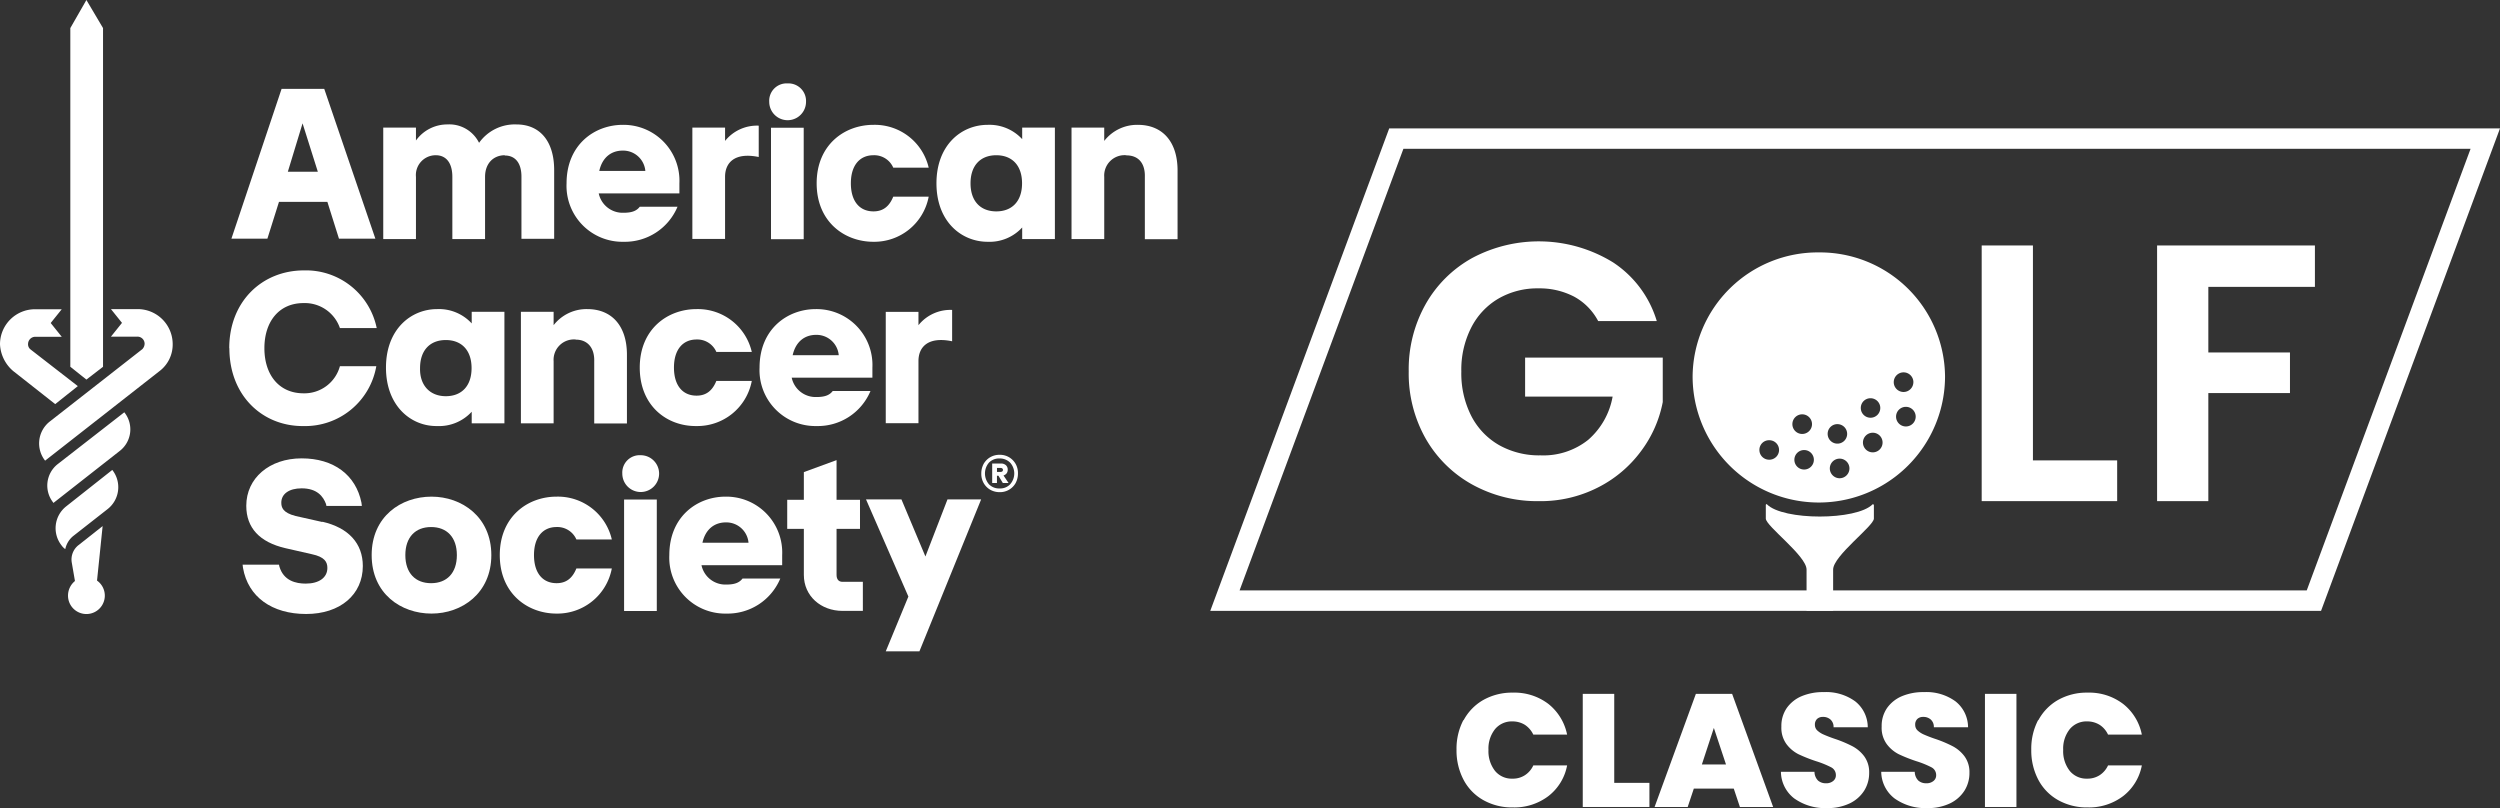 <?xml version="1.0" encoding="UTF-8"?>
<svg xmlns="http://www.w3.org/2000/svg" viewBox="0 0 463.496 149.816">
  <rect x="0" y="0" width="463.496" height="149.816" fill="#333333" stroke="none"/>
  <g id="Layer_1-2" transform="translate(-0.01)">
    <g id="Group_469" data-name="Group 469" transform="translate(0.01)">
      <g id="Group_465" data-name="Group 465">
        <g id="Group_461" data-name="Group 461">
          <path id="Path_55841" data-name="Path 55841" d="M17.759,30.25,5.453,39.827A5.059,5.059,0,0,0,4.594,47v.076L16.9,37.426a5.051,5.051,0,0,0,.859-7.176Z" transform="translate(5.286 46.187)" fill="#fff"></path>
          <path id="Path_55842" data-name="Path 55842" d="M6.063,41.227A5.157,5.157,0,0,0,5.2,48.479h0a2.915,2.915,0,0,0,.682.682,4.273,4.273,0,0,1,1.44-2.4l6.418-5.028A5.157,5.157,0,0,0,14.6,34.48Z" transform="translate(6.217 52.645)" fill="#fff"></path>
          <path id="Path_55843" data-name="Path 55843" d="M27.645,29.174a6.492,6.492,0,0,0-6.494-6.494H16.2l2.047,2.552L16.2,27.784h4.877a1.326,1.326,0,0,1,1.364,1.289,1.492,1.492,0,0,1-.43,1.036L4.853,43.526a5.157,5.157,0,0,0-.859,7.252h0L25.169,34.2A6.166,6.166,0,0,0,27.645,29.174Z" transform="translate(4.37 34.628)" fill="#fff"></path>
          <path id="Path_55844" data-name="Path 55844" d="M2.638,34.288l7.606,5.989,4.195-3.335L5.645,30.119a1.2,1.2,0,0,1-.43-1.036A1.345,1.345,0,0,1,6.58,27.794h4.877L9.41,25.242l2.047-2.552H6.5A6.492,6.492,0,0,0,.01,29.184a6.914,6.914,0,0,0,2.653,5.129Z" transform="translate(-0.01 34.644)" fill="#fff"></path>
          <path id="Path_55845" data-name="Path 55845" d="M8.152,0,5.17,5.205V68l2.982,2.375L11.234,68V5.205Z" transform="translate(7.868)" fill="#fff"></path>
          <path id="Path_55846" data-name="Path 55846" d="M10.382,48.682,11.418,38.6,6.971,42.112a3.375,3.375,0,0,0-1.289,3.159l.606,3.512A3.5,3.5,0,0,0,5,51.436a3.412,3.412,0,1,0,5.382-2.729Z" transform="translate(7.609 58.936)" fill="#fff"></path>
        </g>
        <g id="Group_464" data-name="Group 464" transform="translate(42.501 15.464)">
          <g id="Group_462" data-name="Group 462" transform="translate(0.404)">
            <path id="Path_55847" data-name="Path 55847" d="M26.339,6.52H34.2l9.476,27.77H36.927l-2.148-6.822h-8.97L23.661,34.29H16.99l9.3-27.77ZM33.01,21.883l-2.83-8.97-2.729,8.97Z" transform="translate(-16.99 -5.509)" fill="#fff"></path>
            <path id="Path_55848" data-name="Path 55848" d="M50.669,14.841c-2.047,0-3.664,1.44-3.664,4.018V30.381H40.941V18.858c0-2.552-1.112-4.018-3.083-4.018a3.672,3.672,0,0,0-3.664,4.018V30.381H28.13V9.711h6.064v2.4A7.129,7.129,0,0,1,40.006,9.13a6.151,6.151,0,0,1,5.888,3.411A8.127,8.127,0,0,1,52.817,9.13c4.346,0,7,3.083,7,8.465V30.33H53.752V18.808c0-2.476-1.112-3.917-3.083-3.917Z" transform="translate(0.019 -1.524)" fill="#fff"></path>
            <path id="Path_55849" data-name="Path 55849" d="M41.58,20c0-7.176,5.205-10.84,10.411-10.84A10.367,10.367,0,0,1,62.5,20v1.87H47.543a4.529,4.529,0,0,0,4.624,3.588c1.541,0,2.4-.354,2.982-1.112h7a10.578,10.578,0,0,1-9.981,6.494A10.364,10.364,0,0,1,41.58,20Zm14.605-2.3a4.132,4.132,0,0,0-4.195-3.765c-2.047,0-3.765,1.188-4.346,3.765Z" transform="translate(20.555 -1.478)" fill="#fff"></path>
            <path id="Path_55850" data-name="Path 55850" d="M50.81,9.574h6.064V12.05a7.586,7.586,0,0,1,6.241-2.83v5.812c-4.523-.935-6.241,1.112-6.241,3.664V30.218H50.81V9.548Z" transform="translate(34.647 -1.387)" fill="#fff"></path>
            <path id="Path_55851" data-name="Path 55851" d="M59.861,6.12a3.263,3.263,0,0,1,3.411,3.411,3.411,3.411,0,1,1-6.822,0A3.223,3.223,0,0,1,59.861,6.12Zm-3.083,8.212h6.064V35H56.778V14.332Z" transform="translate(43.259 -6.12)" fill="#fff"></path>
            <path id="Path_55852" data-name="Path 55852" d="M59.93,20c0-7.176,5.205-10.84,10.512-10.84A10.261,10.261,0,0,1,80.7,17.094h-6.57a3.847,3.847,0,0,0-3.664-2.3c-2.552,0-4.195,1.87-4.195,5.205s1.617,5.205,4.195,5.205c1.718,0,2.906-.859,3.664-2.729H80.7A10.268,10.268,0,0,1,70.442,30.84C65.135,30.84,59.93,27.176,59.93,20Z" transform="translate(48.572 -1.478)" fill="#fff"></path>
            <path id="Path_55853" data-name="Path 55853" d="M68.72,20c0-7.176,4.7-10.84,9.476-10.84a8.241,8.241,0,0,1,6.418,2.653V9.665h6.064V30.335H84.614V28.187A8.2,8.2,0,0,1,78.2,30.84C73.42,30.84,68.72,27.176,68.72,20Zm11.093,5.205c2.906,0,4.776-1.87,4.776-5.205s-1.87-5.205-4.776-5.205S75.037,16.665,75.037,20,76.907,25.205,79.813,25.205Z" transform="translate(61.993 -1.478)" fill="#fff"></path>
            <path id="Path_55854" data-name="Path 55854" d="M88.788,14.795a3.774,3.774,0,0,0-4.093,4.018V30.335H78.63V9.665h6.064v2.476A7.72,7.72,0,0,1,90.936,9.16c4.523,0,7.353,3.083,7.353,8.465V30.36H92.224V18.838c.076-2.552-1.188-4.018-3.411-4.018Z" transform="translate(77.124 -1.478)" fill="#fff"></path>
          </g>
          <g id="Group_463" data-name="Group 463" transform="translate(0 34.668)">
            <path id="Path_55855" data-name="Path 55855" d="M16.83,34.268c0-8.718,6.14-14.428,13.847-14.428A13.389,13.389,0,0,1,44.17,30.528H37.348A6.88,6.88,0,0,0,30.6,25.9c-4.523,0-7.252,3.411-7.252,8.364s2.729,8.364,7.252,8.364A6.823,6.823,0,0,0,37.348,37.6h6.747A13.391,13.391,0,0,1,30.6,48.7C23,48.772,16.855,43.062,16.855,34.268Z" transform="translate(-16.83 -19.84)" fill="#fff"></path>
            <path id="Path_55856" data-name="Path 55856" d="M28.33,33.52c0-7.176,4.7-10.84,9.476-10.84a8.241,8.241,0,0,1,6.418,2.653V23.185h6.064V43.855H44.224V41.707a8.2,8.2,0,0,1-6.418,2.653c-4.776.076-9.476-3.664-9.476-10.84Zm11.093,5.306c2.906,0,4.776-1.87,4.776-5.205s-1.87-5.205-4.776-5.205-4.776,1.87-4.776,5.205C34.571,36.856,36.517,38.826,39.423,38.826Z" transform="translate(0.729 -15.504)" fill="#fff"></path>
            <path id="Path_55857" data-name="Path 55857" d="M48.388,28.315a3.774,3.774,0,0,0-4.093,4.018V43.855H38.23V23.185h6.064v2.476a7.72,7.72,0,0,1,6.241-2.982c4.523,0,7.353,3.083,7.353,8.465V43.88H51.824V32.358c.076-2.552-1.289-4.018-3.411-4.018Z" transform="translate(15.844 -15.504)" fill="#fff"></path>
            <path id="Path_55858" data-name="Path 55858" d="M46.95,33.52c0-7.176,5.205-10.84,10.512-10.84a10.261,10.261,0,0,1,10.259,7.934h-6.57a3.847,3.847,0,0,0-3.664-2.3c-2.552,0-4.195,1.87-4.195,5.205s1.617,5.205,4.195,5.205c1.718,0,2.906-.859,3.664-2.729h6.57A10.268,10.268,0,0,1,57.462,44.36C52.079,44.436,46.95,40.7,46.95,33.52Z" transform="translate(29.158 -15.504)" fill="#fff"></path>
            <path id="Path_55859" data-name="Path 55859" d="M55.74,33.52c0-7.176,5.205-10.84,10.411-10.84A10.367,10.367,0,0,1,76.662,33.52v1.87H61.7a4.529,4.529,0,0,0,4.624,3.588c1.541,0,2.4-.354,2.982-1.112h7a10.578,10.578,0,0,1-9.981,6.494A10.36,10.36,0,0,1,55.74,33.52Zm14.681-2.3a4.132,4.132,0,0,0-4.195-3.765c-2.047,0-3.765,1.188-4.346,3.765Z" transform="translate(42.579 -15.504)" fill="#fff"></path>
            <path id="Path_55860" data-name="Path 55860" d="M65,23.094h6.064V25.57a7.586,7.586,0,0,1,6.241-2.83v5.812c-4.523-.935-6.241,1.112-6.241,3.664V43.738H65V23.068Z" transform="translate(56.717 -15.412)" fill="#fff"></path>
          </g>
          <path id="Path_55861" data-name="Path 55861" d="M27.28,47.28c0-7.176,5.458-10.84,11.093-10.84S49.466,40.2,49.466,47.28,44.008,58.12,38.373,58.12,27.28,54.456,27.28,47.28ZM38.3,52.485c2.906,0,4.776-1.87,4.776-5.205S41.2,42.075,38.3,42.075s-4.776,1.87-4.776,5.205S35.391,52.485,38.3,52.485Z" transform="translate(-0.875 40.173)" fill="#fff"></path>
          <path id="Path_55862" data-name="Path 55862" d="M36.68,47.28c0-7.176,5.205-10.84,10.512-10.84a10.261,10.261,0,0,1,10.259,7.934h-6.57a3.847,3.847,0,0,0-3.664-2.3c-2.552,0-4.195,1.87-4.195,5.205s1.617,5.205,4.195,5.205c1.718,0,2.906-.859,3.664-2.729h6.57A10.268,10.268,0,0,1,47.192,58.12C41.885,58.12,36.68,54.456,36.68,47.28Z" transform="translate(13.478 40.173)" fill="#fff"></path>
          <path id="Path_55863" data-name="Path 55863" d="M49.081,33.4a3.411,3.411,0,1,1-3.411,3.411A3.223,3.223,0,0,1,49.081,33.4ZM46,41.612h6.064V62.282H46Z" transform="translate(27.204 35.532)" fill="#fff"></path>
          <path id="Path_55864" data-name="Path 55864" d="M49.12,47.28c0-7.176,5.205-10.84,10.411-10.84A10.367,10.367,0,0,1,70.042,47.28v1.87H55.083a4.529,4.529,0,0,0,4.624,3.588c1.541,0,2.4-.354,2.982-1.112h7a10.578,10.578,0,0,1-9.981,6.494A10.364,10.364,0,0,1,49.12,47.28Zm14.681-2.3a4.132,4.132,0,0,0-4.195-3.765c-2.047,0-3.765,1.188-4.346,3.765Z" transform="translate(32.471 40.173)" fill="#fff"></path>
          <path id="Path_55865" data-name="Path 55865" d="M71.408,54.656,63.55,36.64h6.57l4.447,10.587L78.66,36.64H84.9L73.455,64.814H67.214l4.195-10.158Z" transform="translate(54.503 40.479)" fill="#fff"></path>
          <path id="Path_55866" data-name="Path 55866" d="M32.592,45.43l-4.953-1.112c-2.4-.606-2.653-1.617-2.653-2.476,0-1.617,1.44-2.653,3.765-2.653,2.906,0,4.018,1.541,4.523,2.906l.076.354h6.57l-.076-.606c-1.036-5.129-5.129-8.212-11.093-8.212s-10.259,3.664-10.259,8.793c0,4.093,2.476,6.747,7.252,7.858l4.877,1.112c2.4.505,2.906,1.44,2.906,2.552,0,1.794-1.541,2.906-4.018,2.906-1.794,0-4.093-.505-4.877-3.159l-.076-.354H17.81l.076.606c.935,5.382,5.382,8.541,11.7,8.541S40.1,58.9,40.1,53.592c0-4.195-2.653-7.1-7.5-8.212Z" transform="translate(-15.334 35.883)" fill="#fff"></path>
          <path id="Path_55867" data-name="Path 55867" d="M68.029,56.325c-.758,0-1.112-.505-1.112-1.289V46.5h4.346V41.113H66.917V33.76l-6.064,2.224v5.129H57.77V46.5h3.083v8.541c0,3.917,3.159,6.671,7.176,6.671h3.765V56.325Z" transform="translate(45.678 36.082)" fill="#fff"></path>
          <path id="Path_55868" data-name="Path 55868" d="M77.165,33.825a3.356,3.356,0,0,1,1.213,1.238,3.463,3.463,0,0,1,.43,1.769,3.736,3.736,0,0,1-.43,1.769,3.31,3.31,0,0,1-2.956,1.693,3.479,3.479,0,0,1-1.769-.455A3.356,3.356,0,0,1,72.44,38.6a3.463,3.463,0,0,1-.43-1.769,3.736,3.736,0,0,1,.43-1.769,3.356,3.356,0,0,1,1.213-1.238,3.414,3.414,0,0,1,1.769-.455A3.323,3.323,0,0,1,77.165,33.825Zm.2,5a3.007,3.007,0,0,0,0-3.992,2.684,2.684,0,0,0-1.971-.783,2.589,2.589,0,0,0-1.971.783,3.085,3.085,0,0,0,0,3.992,2.6,2.6,0,0,0,1.971.783A2.552,2.552,0,0,0,77.367,38.828Zm-.657-2.021a1.213,1.213,0,0,1-.581.4l.935,1.39H76l-.809-1.339h-.278V38.6h-.884V34.987h1.617a1.319,1.319,0,0,1,.91.3,1.067,1.067,0,0,1,.354.834A1.15,1.15,0,0,1,76.71,36.806Zm-1.794-.253H75.6a.684.684,0,0,0,.3-.1.362.362,0,0,0,.126-.278A.326.326,0,0,0,75.9,35.9a.542.542,0,0,0-.3-.1h-.682v.758Z" transform="translate(67.42 35.486)" fill="#fff"></path>
        </g>
      </g>
      <g id="Group_468" data-name="Group 468" transform="translate(224.382 23.803)">
        <path id="Path_55869" data-name="Path 55869" d="M322.466,13.21,292.093,95.08H94.243L124.615,13.21H322.466m5.458-3.79H121.987L88.81,98.87H294.747L327.924,9.42Z" transform="translate(-88.81 -9.42)" fill="#fff"></path>
        <g id="Group_466" data-name="Group 466" transform="translate(36.791 20.947)">
          <path id="Path_55870" data-name="Path 55870" d="M149.38,37.018c-2.982,3.032-16.627,3.032-19.608,0-.076-.076-.2,0-.2.126v2.527c0,1.39,7.555,6.9,7.555,9.45v7.631h4.927V49.122c0-2.552,7.555-8.086,7.555-9.45V37.145s-.126-.2-.2-.126Z" transform="translate(-63.367 11.724)" fill="#fff"></path>
          <path id="Path_55871" data-name="Path 55871" d="M124.974,46.491h16.2a13.819,13.819,0,0,1-4.523,8.01,13.3,13.3,0,0,1-8.844,2.881,15.123,15.123,0,0,1-7.682-1.9,13.146,13.146,0,0,1-5.155-5.407,17.376,17.376,0,0,1-1.845-8.237,17.149,17.149,0,0,1,1.819-8.111A13.079,13.079,0,0,1,120,28.323a14.377,14.377,0,0,1,7.429-1.9,13.845,13.845,0,0,1,6.62,1.541,10.962,10.962,0,0,1,4.447,4.523h10.865A19.815,19.815,0,0,0,141.247,21.6a26.261,26.261,0,0,0-26.1-.809,22.342,22.342,0,0,0-8.642,8.566,24.594,24.594,0,0,0-3.133,12.457A24.5,24.5,0,0,0,106.5,54.248a22.45,22.45,0,0,0,8.642,8.541,24.878,24.878,0,0,0,12.331,3.083,23.452,23.452,0,0,0,10.966-2.527,22.555,22.555,0,0,0,7.985-6.721A22.094,22.094,0,0,0,150.47,47.5V39.264H124.949v7.227Z" transform="translate(-103.37 -17.71)" fill="#fff"></path>
          <path id="Path_55872" data-name="Path 55872" d="M154.911,18.01h-9.5v47.4h25.117V57.858H154.911Z" transform="translate(-39.182 -17.252)" fill="#fff"></path>
          <path id="Path_55873" data-name="Path 55873" d="M187.541,25.692V18.01H158.28v47.4h9.5V45.376h15.136v-7.53H167.781V25.692Z" transform="translate(-19.532 -17.252)" fill="#fff"></path>
          <path id="Path_55874" data-name="Path 55874" d="M147.6,18.52a23.194,23.194,0,0,0-23.4,22.969,23.4,23.4,0,0,0,46.8,0A23.194,23.194,0,0,0,147.6,18.52Zm-9.223,38.433a1.806,1.806,0,0,1-1.794-1.819,1.785,1.785,0,0,1,1.794-1.794,1.807,1.807,0,1,1,0,3.613Zm6.14-8.414a1.819,1.819,0,0,1,0,3.639,1.819,1.819,0,0,1,0-3.639Zm.4,10.234a1.807,1.807,0,1,1,0-3.613,1.807,1.807,0,0,1,0,3.613Zm6.14-8.414a1.807,1.807,0,1,1-1.819,1.794A1.79,1.79,0,0,1,151.06,50.358Zm.4,10.032a1.828,1.828,0,0,1-1.819-1.819,1.819,1.819,0,0,1,3.639,0A1.828,1.828,0,0,1,151.465,60.39ZM157.2,45.557a1.807,1.807,0,1,1-1.819,1.794A1.791,1.791,0,0,1,157.2,45.557Zm.4,10.032a1.819,1.819,0,0,1,0-3.639,1.819,1.819,0,1,1,0,3.639Zm6.14-4.8a1.819,1.819,0,0,1,0-3.639,1.819,1.819,0,0,1,0,3.639Zm1.39-8.212a1.828,1.828,0,0,1-1.819,1.819,1.819,1.819,0,0,1,0-3.639A1.828,1.828,0,0,1,165.135,42.575Z" transform="translate(-71.566 -16.473)" fill="#fff"></path>
        </g>
        <g id="Group_467" data-name="Group 467" transform="translate(45.66 104.51)">
          <path id="Path_55875" data-name="Path 55875" d="M108.169,55.975a9.447,9.447,0,0,1,3.664-3.79,10.833,10.833,0,0,1,5.483-1.365,10.353,10.353,0,0,1,6.6,2.1,9.7,9.7,0,0,1,3.462,5.685h-6.267a4.432,4.432,0,0,0-1.567-1.819,4.355,4.355,0,0,0-2.3-.632,4.026,4.026,0,0,0-3.234,1.44,5.782,5.782,0,0,0-1.213,3.841,5.925,5.925,0,0,0,1.213,3.891,3.992,3.992,0,0,0,3.234,1.44,4.08,4.08,0,0,0,2.3-.632,4.277,4.277,0,0,0,1.567-1.819h6.267A9.382,9.382,0,0,1,123.911,70a10.452,10.452,0,0,1-6.6,2.1,10.833,10.833,0,0,1-5.483-1.364,9.285,9.285,0,0,1-3.664-3.79,11.645,11.645,0,0,1-1.289-5.559,11.441,11.441,0,0,1,1.289-5.508Z" transform="translate(-106.88 -50.719)" fill="#fff"></path>
          <path id="Path_55876" data-name="Path 55876" d="M121.977,67.41H128.5v4.472H116.14V50.91h5.837Z" transform="translate(-92.742 -50.582)" fill="#fff"></path>
          <path id="Path_55877" data-name="Path 55877" d="M136.116,68.471h-7.429l-1.137,3.411h-6.14l7.656-20.973h6.721l7.606,20.973h-6.165l-1.137-3.411ZM134.651,64,132.4,57.227,130.178,64h4.5Z" transform="translate(-84.695 -50.582)" fill="#fff"></path>
          <path id="Path_55878" data-name="Path 55878" d="M133.207,70.54a6.323,6.323,0,0,1-2.527-4.978H136.9a2.336,2.336,0,0,0,.657,1.617,2.149,2.149,0,0,0,1.466.505,1.992,1.992,0,0,0,1.314-.4,1.321,1.321,0,0,0,.531-1.112,1.608,1.608,0,0,0-.859-1.44,17.246,17.246,0,0,0-2.8-1.137,28.112,28.112,0,0,1-3.31-1.314,6.4,6.4,0,0,1-2.2-1.87,5.125,5.125,0,0,1-.935-3.234,5.832,5.832,0,0,1,1.011-3.462,6.443,6.443,0,0,1,2.8-2.2,10.21,10.21,0,0,1,4.043-.733,9.171,9.171,0,0,1,5.837,1.718,6.138,6.138,0,0,1,2.325,4.8h-6.342a1.81,1.81,0,0,0-.581-1.44,2.046,2.046,0,0,0-1.415-.48,1.517,1.517,0,0,0-1.061.379,1.433,1.433,0,0,0-.4,1.112,1.4,1.4,0,0,0,.455,1.036,4.2,4.2,0,0,0,1.137.733c.455.2,1.137.48,2.021.783a22.733,22.733,0,0,1,3.285,1.365,6.573,6.573,0,0,1,2.224,1.87,4.948,4.948,0,0,1,.935,3.057,6.123,6.123,0,0,1-.935,3.361,6.505,6.505,0,0,1-2.7,2.35,9.381,9.381,0,0,1-4.169.859,9.81,9.81,0,0,1-6.014-1.743Z" transform="translate(-70.541 -50.78)" fill="#fff"></path>
          <path id="Path_55879" data-name="Path 55879" d="M140.567,70.54a6.323,6.323,0,0,1-2.527-4.978h6.216a2.336,2.336,0,0,0,.657,1.617,2.149,2.149,0,0,0,1.466.505,1.992,1.992,0,0,0,1.314-.4,1.321,1.321,0,0,0,.531-1.112,1.608,1.608,0,0,0-.859-1.44,17.246,17.246,0,0,0-2.8-1.137,28.113,28.113,0,0,1-3.31-1.314,6.4,6.4,0,0,1-2.2-1.87,5.125,5.125,0,0,1-.935-3.234,5.832,5.832,0,0,1,1.011-3.462,6.443,6.443,0,0,1,2.8-2.2,10.21,10.21,0,0,1,4.043-.733,9.171,9.171,0,0,1,5.837,1.718,6.138,6.138,0,0,1,2.325,4.8h-6.342a1.81,1.81,0,0,0-.581-1.44,2.046,2.046,0,0,0-1.415-.48,1.517,1.517,0,0,0-1.061.379,1.433,1.433,0,0,0-.4,1.112,1.4,1.4,0,0,0,.455,1.036,4.2,4.2,0,0,0,1.137.733c.455.2,1.137.48,2.021.783a22.734,22.734,0,0,1,3.285,1.365,6.573,6.573,0,0,1,2.224,1.87,4.948,4.948,0,0,1,.935,3.057,6.123,6.123,0,0,1-.935,3.361,6.505,6.505,0,0,1-2.7,2.35,9.381,9.381,0,0,1-4.169.859,9.81,9.81,0,0,1-6.014-1.743Z" transform="translate(-59.304 -50.78)" fill="#fff"></path>
          <path id="Path_55880" data-name="Path 55880" d="M151.487,50.91V71.883H145.65V50.91Z" transform="translate(-47.685 -50.582)" fill="#fff"></path>
          <path id="Path_55881" data-name="Path 55881" d="M150.339,55.975A9.447,9.447,0,0,1,154,52.184a10.833,10.833,0,0,1,5.483-1.365,10.353,10.353,0,0,1,6.6,2.1,9.574,9.574,0,0,1,3.462,5.685h-6.267a4.256,4.256,0,0,0-1.567-1.819,4.355,4.355,0,0,0-2.3-.632,4.026,4.026,0,0,0-3.234,1.44,5.782,5.782,0,0,0-1.213,3.841,5.925,5.925,0,0,0,1.213,3.891,3.992,3.992,0,0,0,3.234,1.44,4.138,4.138,0,0,0,2.3-.632,4.277,4.277,0,0,0,1.567-1.819h6.267A9.382,9.382,0,0,1,166.081,70a10.453,10.453,0,0,1-6.6,2.1A10.833,10.833,0,0,1,154,70.731a9.285,9.285,0,0,1-3.664-3.79,11.645,11.645,0,0,1-1.289-5.559,11.442,11.442,0,0,1,1.289-5.508Z" transform="translate(-42.494 -50.719)" fill="#fff"></path>
        </g>
      </g>
    </g>
  </g>
</svg>
